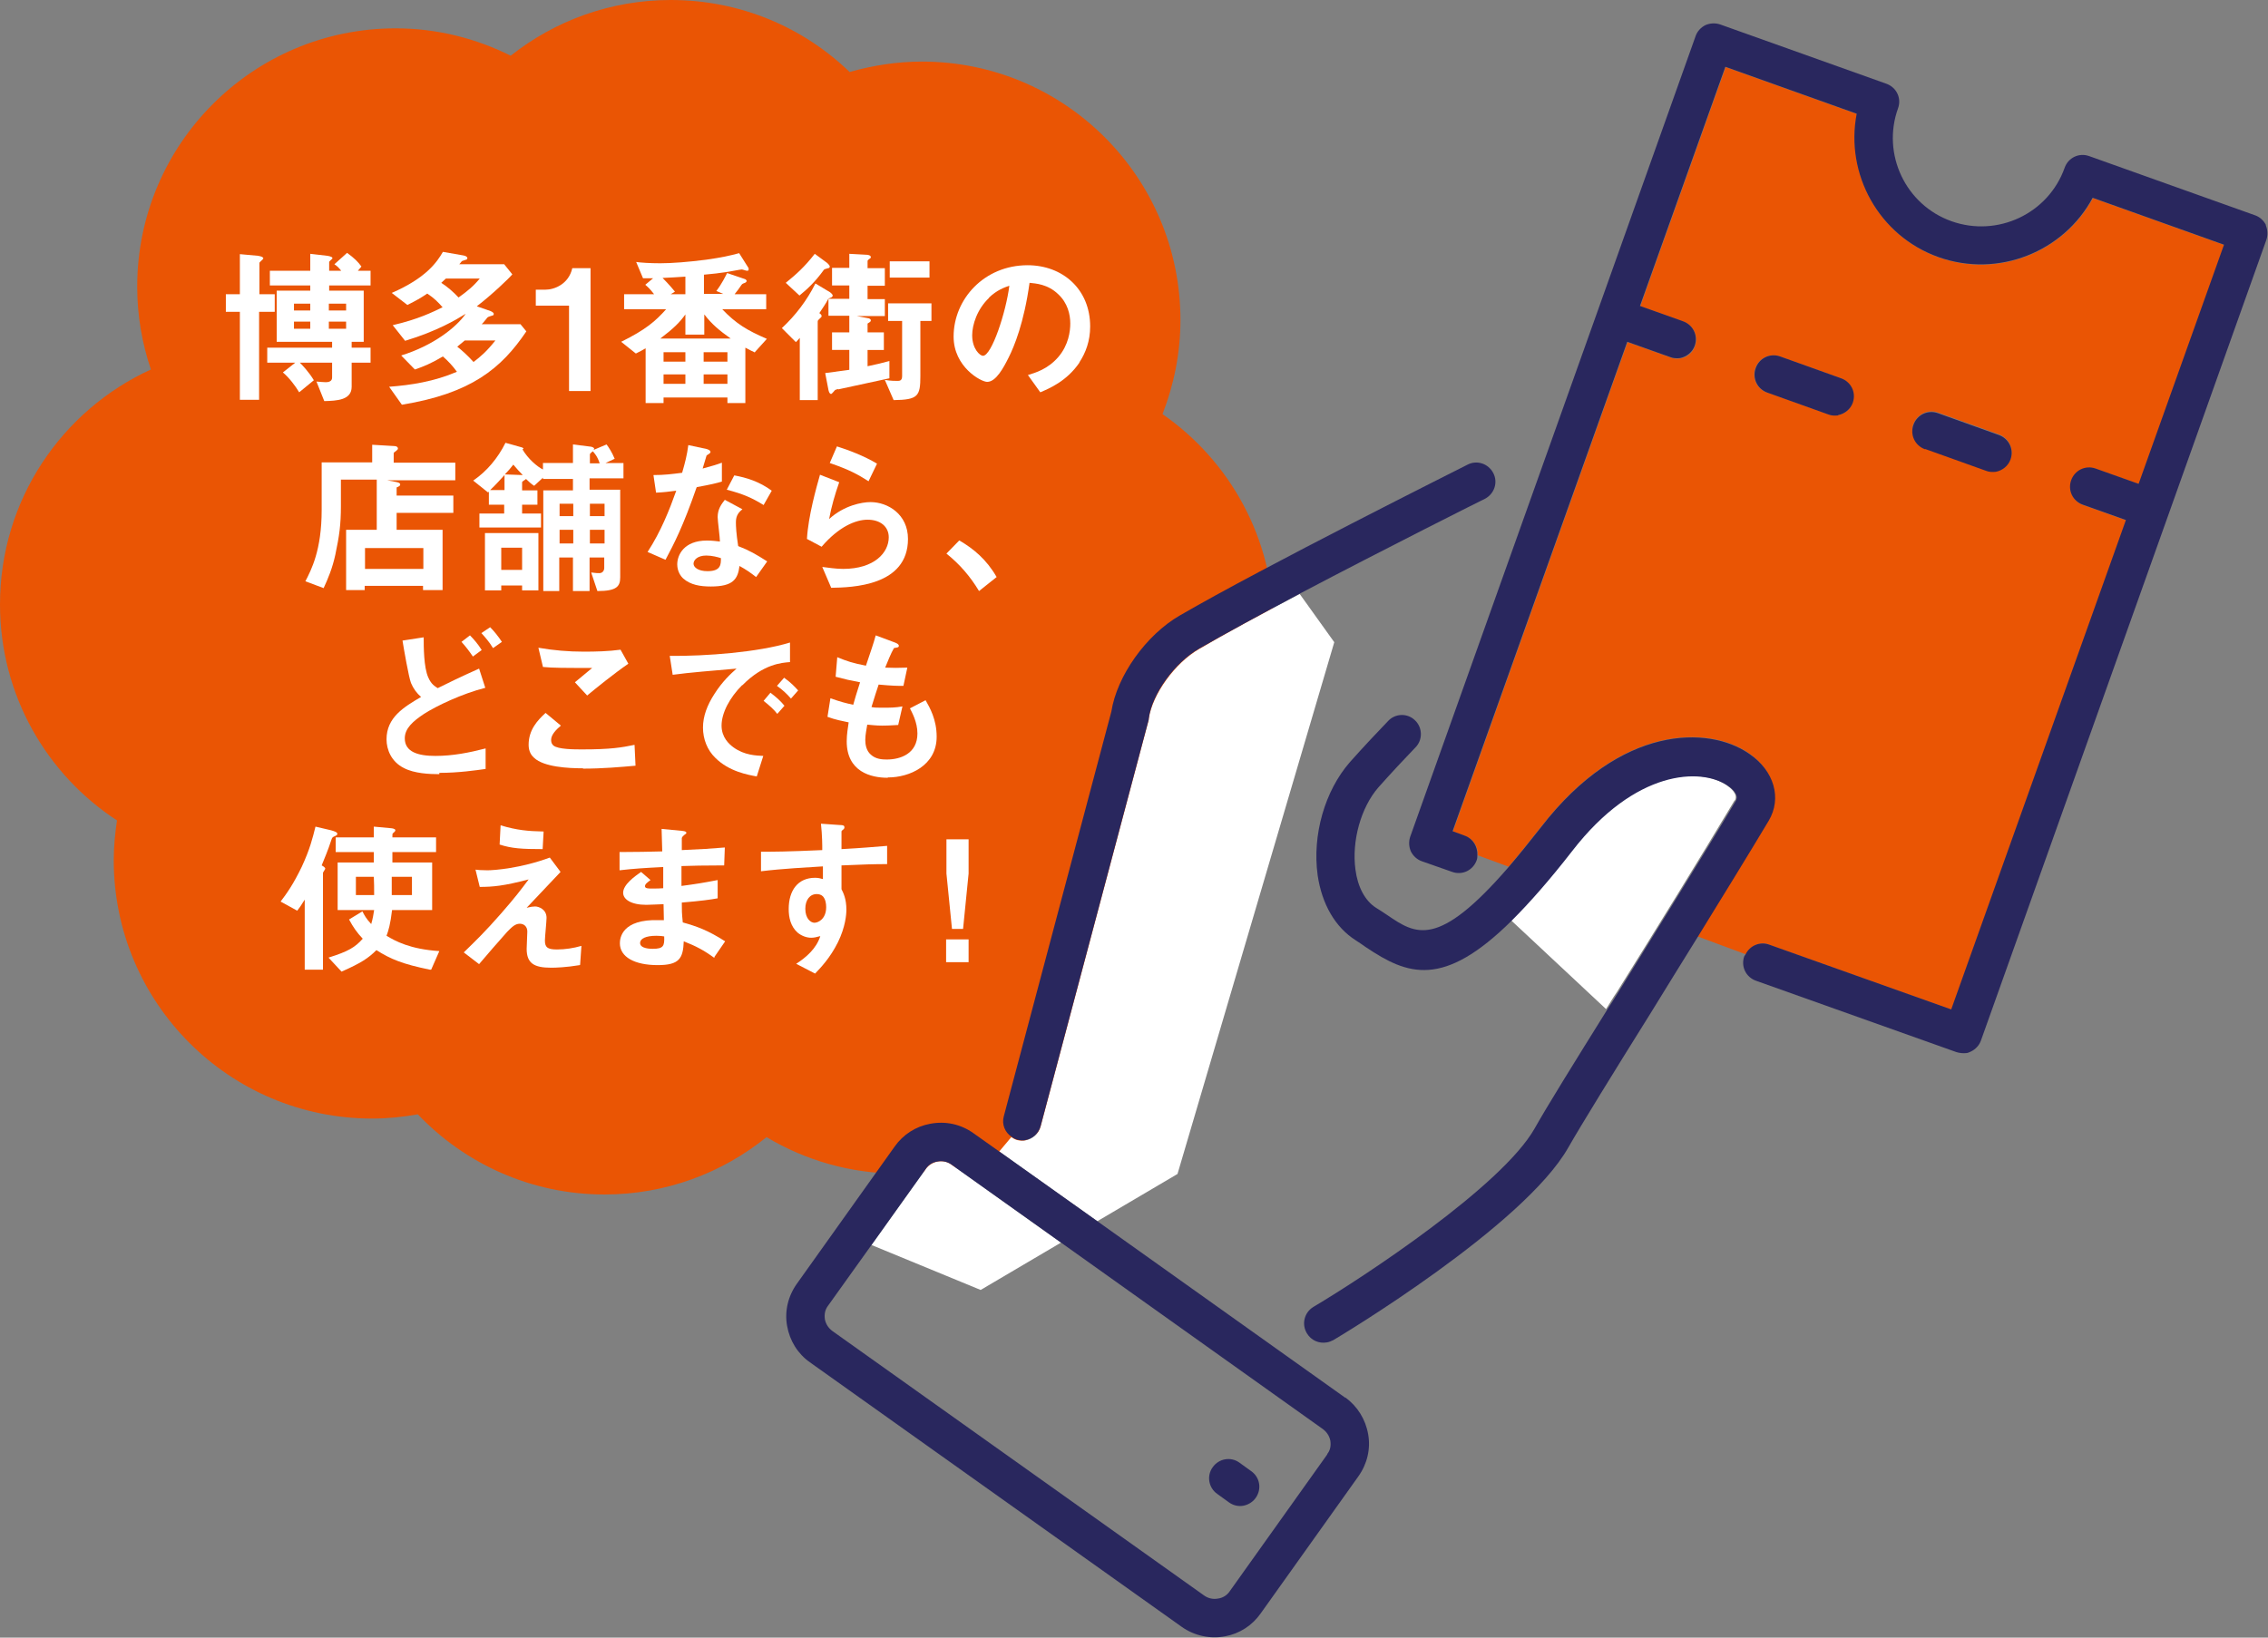<?xml version="1.0" encoding="UTF-8"?><svg id="_レイヤー_2" xmlns="http://www.w3.org/2000/svg" viewBox="0 0 69.59 50.26"><rect x="0" y="0" width="69.59" height="50.26" fill="#808080" stroke="none"/><defs><style>.cls-1{fill:none;}.cls-2{fill:#ea5504;}.cls-3{fill:#fff;}.cls-4{fill:#29275e;}</style></defs><g id="_レイヤー_1-2"><path class="cls-2" d="M39.08,19.22c0-2.7-1.35-5.08-3.41-6.51,.35-.9,.55-1.87,.55-2.89,0-4.38-3.55-7.93-7.93-7.93-.77,0-1.52,.12-2.22,.32-1.42-1.37-3.35-2.21-5.49-2.21-1.85,0-3.56,.64-4.91,1.71-1.06-.53-2.26-.84-3.53-.84-4.38,0-7.93,3.55-7.93,7.93,0,.89,.15,1.74,.42,2.54C1.9,12.59,0,15.34,0,18.55c0,2.78,1.43,5.22,3.59,6.63-.06,.4-.1,.8-.1,1.22,0,4.38,3.55,7.93,7.93,7.93,.48,0,.95-.05,1.4-.13,1.44,1.51,3.47,2.46,5.73,2.46,1.88,0,3.61-.66,4.97-1.76,1.19,.71,2.57,1.12,4.06,1.12,4.38,0,7.93-3.55,7.93-7.93,0-.72-.1-1.41-.28-2.08,2.31-1.38,3.86-3.91,3.86-6.8Z"/><g><path class="cls-3" d="M7.95,9.57v2.7h-.59v-2.7h-.43v-.54h.43v-1.23l.55,.05s.17,.02,.17,.08c0,.03-.12,.11-.12,.14v.96h.47v.54h-.47Zm2.84,1.56v.74c0,.41-.45,.43-.84,.44l-.24-.6c.12,.01,.22,.02,.29,.02s.19-.02,.19-.14v-.46h-.99c.08,.08,.28,.29,.43,.54l-.45,.37c-.12-.2-.3-.44-.5-.61l.38-.3h-.86v-.46h1.99v-.18h-1.7v-1.57h1.03v-.16h-1.24v-.45h1.24v-.52l.52,.06s.16,.02,.16,.07c0,.02-.01,.03-.05,.06-.05,.05-.05,.05-.05,.07v.26h.37c-.08-.1-.12-.14-.21-.2l.39-.35c.22,.16,.34,.28,.44,.42l-.11,.13h.39v.45h-1.27v.16h1.06v1.57h-.37v.18h.58v.46h-.58Zm-1.27-1.81h-.5v.21h.5v-.21Zm0,.55h-.5v.22h.5v-.22Zm1.1-.55h-.53v.21h.53v-.21Zm0,.55h-.53v.22h.53v-.22Z"/><path class="cls-3" d="M12.33,12.42l-.39-.55c.67-.05,1.38-.16,2.08-.46-.13-.18-.26-.32-.43-.47-.39,.23-.6,.31-.86,.4l-.42-.43c.97-.3,1.68-.85,1.98-1.28-.29,.18-.87,.53-1.86,.83l-.38-.48c.78-.18,1.22-.4,1.53-.55-.14-.16-.26-.28-.47-.42-.19,.13-.35,.22-.61,.35l-.48-.37c1.06-.46,1.39-.95,1.57-1.26l.63,.11c.06,.01,.12,.04,.12,.08,0,.03-.02,.05-.04,.05-.02,.01-.1,.03-.12,.04s-.07,.09-.09,.1h1.38l.25,.31c-.1,.12-.62,.62-1.09,.98l.43,.15s.09,.04,.09,.08c0,.04-.02,.05-.03,.05-.03,.01-.14,.04-.16,.06-.03,.03-.14,.18-.18,.21h1.19l.18,.22c-.77,1.14-1.69,1.9-3.81,2.25Zm1.35-3.87c-.06,.05-.06,.06-.14,.13,.2,.13,.37,.28,.53,.45,.28-.2,.46-.35,.65-.58h-1.04Zm.58,1.9c-.11,.09-.12,.1-.23,.19,.14,.11,.31,.26,.5,.47,.22-.17,.39-.31,.67-.66h-.93Z"/><path class="cls-3" d="M17.46,12v-2.62h-1.02v-.49h.3c.27,0,.71-.17,.82-.66h.56v3.77h-.66Z"/><path class="cls-3" d="M23.17,10.82c-.07-.03-.15-.07-.3-.15v1.7h-.55v-.17h-1.96v.17h-.55v-1.68c-.1,.06-.18,.1-.3,.16l-.45-.36c.75-.37,1.05-.63,1.38-1h-1.29v-.46h.92c-.14-.18-.18-.21-.27-.29l.24-.2h-.31l-.21-.5c.13,.02,.42,.04,.74,.04,.36,0,.87-.04,1.41-.11,.49-.07,.71-.12,1.01-.2l.29,.46s0,.03,0,.04c0,.02,0,.04-.05,.04-.03,0-.13-.04-.16-.04-.04,0-.34,.06-.41,.07-.25,.04-.5,.07-.75,.09v.59h.59l-.21-.09c.17-.22,.29-.47,.33-.55l.56,.19s.04,.03,.04,.05c0,.03-.03,.05-.05,.06-.09,.03-.09,.04-.12,.08-.07,.1-.1,.15-.2,.27h.97v.46h-1.35c.43,.45,.77,.65,1.37,.91l-.38,.42Zm-1.56-1.17v.62h-.58v-.62c-.17,.24-.36,.43-.77,.74h2.16c-.35-.25-.57-.43-.81-.74Zm-.58-1.16c-.25,.02-.52,.03-.7,.04,.19,.19,.34,.37,.38,.42l-.13,.08h.45v-.54Zm0,2.32h-.67v.29h.67v-.29Zm0,.68h-.67v.29h.67v-.29Zm1.29-.68h-.73v.29h.73v-.29Zm0,.68h-.73v.29h.73v-.29Z"/><path class="cls-3" d="M25.48,9.14c-.05,.02-.06,.02-.07,.04-.07,.14-.18,.29-.27,.43,.03,.02,.07,.05,.07,.09,0,.03-.02,.04-.05,.07-.05,.05-.07,.06-.07,.1v2.41h-.55v-1.91c-.06,.07-.07,.08-.12,.13l-.43-.43c.42-.39,.77-.85,1.03-1.37l.45,.27s.08,.06,.08,.1-.04,.06-.07,.07Zm-.07-.91c-.1,.03-.11,.03-.13,.05-.28,.39-.53,.61-.75,.79l-.42-.39c.31-.25,.58-.49,.89-.89l.38,.28s.08,.07,.08,.11-.03,.05-.05,.05Zm.31,3.71c-.1,.02-.1,.03-.14,.08-.05,.05-.06,.07-.08,.07-.05,0-.07-.08-.08-.12l-.1-.52c.31-.04,.44-.06,.74-.1v-.61h-.53v-.54h.53v-.51h-.64v-.52h.64v-.41h-.53v-.54h.53v-.43l.55,.03s.11,.01,.11,.07c0,.02,0,.03-.05,.06-.04,.03-.05,.04-.05,.07v.21h.53v.54h-.53v.41h.53v.52h-.86l.37,.07s.06,.02,.06,.06c0,.04-.02,.05-.1,.1v.27h.5v.54h-.5v.5c.24-.05,.41-.09,.67-.16v.53c-.51,.11-.55,.12-1.57,.34Zm2.52-2.09v1.69c0,.62-.07,.73-.82,.74l-.27-.62c.19,.03,.3,.03,.38,.03,.07,0,.15,0,.15-.15v-1.69h-.43v-.54h1.33v.54h-.34Zm-.94-1.33v-.5h1.22v.5h-1.22Z"/><path class="cls-3" d="M33.12,11.13c-.39,.57-.92,.79-1.2,.91l-.38-.53c.23-.07,.61-.18,.93-.55,.32-.37,.37-.8,.37-1.03,0-.28-.08-.63-.37-.9-.32-.31-.69-.33-.88-.35-.17,1.23-.47,1.95-.64,2.29-.16,.32-.39,.75-.66,.75-.19,0-1.03-.46-1.03-1.39,0-1.15,.94-2.19,2.27-2.19,1.07,0,1.92,.73,1.92,1.88,0,.45-.14,.81-.33,1.1Zm-2.77-1.99c-.37,.35-.52,.83-.52,1.15,0,.42,.24,.63,.33,.63,.27,0,.71-1.35,.81-2.15-.15,.05-.38,.13-.63,.37Z"/><path class="cls-3" d="M11.83,14.73l.31,.06c.06,.01,.14,.03,.14,.08,0,.04-.04,.06-.11,.09v.25h1.74v.53h-1.74v.52h1.41v1.85h-.6v-.13h-1.79v.13h-.57v-1.85h.94v-1.54h-1.1v.81c0,.58-.05,.92-.17,1.49-.09,.42-.23,.75-.36,1.03l-.56-.21c.18-.35,.5-.95,.5-2.19v-1.46h1.55v-.54l.68,.04c.05,0,.11,.02,.11,.08,0,.03-.05,.06-.07,.08-.03,.02-.06,.04-.06,.06v.29h1.89v.54h-2.15Zm1.16,2.09h-1.79v.64h1.79v-.64Z"/><path class="cls-3" d="M18.09,14.68v.35h.94v2.69c0,.28-.11,.42-.7,.42l-.19-.57c.15,.02,.2,.02,.25,.02,.12,0,.15-.11,.15-.15v-.33h-.45v1.03h-.51v-1.03h-.42v1.03h-.49v-3.09h.91v-.35h-.92v-.04l-.27,.25c-.08-.05-.17-.13-.25-.21-.01,.02-.12,.07-.12,.1v.25h.47v.44h-.47v.27h.58v.43h-1.89v-.43h.76v-.27h-.47v-.4s0,.01-.03,.02l-.45-.36c.42-.29,.75-.68,.99-1.16l.5,.14s.05,.02,.05,.03c0,.02-.02,.03-.03,.03,.17,.29,.45,.53,.63,.62v-.2h.92v-.57l.56,.07s.09,.02,.09,.06c0,.02-.01,.03-.02,.04l.4-.17c.05,.06,.17,.24,.25,.44l-.28,.13h.55v.47h-1.05Zm-2.07,3.44v-.15h-.64v.15h-.5v-1.76h1.64v1.76h-.5Zm-.54-3.54c-.12,.13-.27,.3-.44,.46h.44v-.46Zm.54,2.23h-.64v.68h.64v-.68Zm-.27-2.55c-.06,.08-.17,.21-.26,.3l.55,.02c-.07-.07-.2-.21-.29-.32Zm1.84,1.2h-.42v.38h.42v-.38Zm0,.8h-.42v.42h.42v-.42Zm.6-2.41s-.09,.07-.09,.09v.28h.3c-.07-.22-.16-.31-.21-.37Zm.36,1.61h-.45v.38h.45v-.38Zm0,.8h-.45v.42h.45v-.42Z"/><path class="cls-3" d="M21.37,14.97c-.42,1.21-.69,1.72-.95,2.21l-.55-.24c.41-.63,.67-1.29,.88-1.88-.24,.03-.38,.05-.62,.06l-.08-.54c.34,0,.56-.03,.88-.07,.09-.31,.15-.54,.19-.85l.56,.12s.12,.03,.12,.09c0,.05-.09,.08-.12,.11,0,0-.1,.34-.12,.4,.3-.08,.46-.13,.59-.18v.58c-.17,.05-.33,.09-.77,.17Zm1.83,2.74c-.18-.14-.31-.23-.51-.34-.05,.41-.2,.63-.88,.63-.33,0-.62-.05-.84-.24-.08-.07-.19-.22-.19-.44,0-.28,.2-.73,.91-.73,.17,0,.3,.02,.4,.03,0-.12-.07-.64-.07-.75,0-.25,.12-.4,.22-.53l.54,.29c-.17,.13-.2,.26-.2,.41,0,.11,.01,.34,.07,.72,.34,.13,.56,.26,.89,.47l-.34,.48Zm-1.53-.66c-.27,0-.39,.14-.39,.25,0,.11,.14,.23,.43,.23,.42,0,.41-.22,.41-.4-.09-.03-.27-.08-.45-.08Zm1.76-1.55c-.34-.21-.62-.34-1.13-.47l.23-.44c.38,.07,.77,.19,1.15,.47l-.25,.44Z"/><path class="cls-3" d="M25.5,18.03l-.27-.63c.17,.02,.41,.06,.64,.06,.96,0,1.4-.5,1.4-.97,0-.33-.26-.54-.65-.54-.36,0-.88,.21-1.41,.83l-.45-.24c.04-.7,.29-1.58,.4-1.97l.59,.23c-.13,.37-.24,.75-.31,1.13,.46-.42,1.01-.52,1.27-.52,.54,0,1.15,.38,1.15,1.13,0,1.45-1.72,1.49-2.36,1.5Zm1.15-3.26c-.33-.21-.58-.35-1.19-.56l.22-.51c.35,.11,.83,.29,1.23,.53l-.26,.54Z"/><path class="cls-3" d="M29.44,16.59c.43,.25,.83,.58,1.14,1.12l-.54,.43c-.27-.45-.59-.82-1-1.15l.39-.4Z"/><path class="cls-3" d="M13.48,23.76c-.3,0-.77-.02-1.09-.19-.38-.19-.53-.56-.53-.88,0-.67,.53-.99,1.06-1.3-.13-.11-.24-.26-.31-.43-.07-.18-.22-1.05-.26-1.3l.65-.1c0,.28,0,.92,.14,1.23,.09,.21,.2,.27,.29,.33,.3-.15,.69-.34,1.27-.6l.19,.59c-.71,.18-1.49,.55-1.88,.8-.33,.22-.59,.44-.59,.75,0,.42,.41,.54,.94,.54s1.04-.1,1.54-.23v.63c-.29,.04-.83,.12-1.42,.12Zm1.03-3.61c-.1-.15-.23-.32-.35-.45l.26-.2c.11,.11,.25,.27,.36,.45l-.27,.2Zm.61-.27c-.1-.17-.24-.33-.35-.45l.27-.18c.11,.11,.25,.28,.36,.45l-.27,.19Z"/><path class="cls-3" d="M17.89,23.58c-.46,0-1.2-.04-1.5-.32-.08-.07-.17-.19-.17-.4,0-.46,.27-.75,.52-.98l.47,.39c-.13,.11-.3,.27-.3,.44,0,.1,.04,.14,.07,.17,.14,.12,.65,.12,.88,.12,.89,0,1.22-.06,1.61-.14l.03,.64c-.45,.04-1.01,.09-1.61,.09Zm.13-2.23l-.38-.41,.53-.44c-.86,0-1.21,0-1.51-.03l-.14-.59c.46,.08,.92,.12,1.39,.12,.38,0,.76-.01,1.13-.06l.24,.43c-.45,.31-.99,.75-1.27,.98Z"/><path class="cls-3" d="M22.77,21.03c-.38,.38-.63,.85-.63,1.24,0,.36,.23,.57,.37,.67,.33,.24,.7,.25,.91,.26l-.2,.63c-.27-.05-.85-.15-1.27-.57-.25-.24-.38-.58-.38-.93s.13-.69,.35-1.03c.24-.38,.5-.62,.68-.78-.69,.06-1.45,.12-1.96,.19l-.09-.58c1.11,.01,2.71-.11,3.69-.41v.6c-.24,.02-.81,.05-1.46,.71Zm1.08,.88c-.11-.14-.22-.24-.42-.4l.21-.25c.17,.13,.3,.24,.43,.4l-.22,.25Zm.42-.47c-.13-.15-.26-.27-.43-.39l.22-.25c.22,.16,.32,.27,.43,.39l-.22,.25Z"/><path class="cls-3" d="M27.23,23.87c-.5,0-1.25-.18-1.25-1.12,0-.22,.04-.43,.06-.58-.19-.04-.41-.08-.65-.17l.09-.57c.31,.11,.47,.15,.7,.2,.05-.18,.1-.35,.21-.69-.32-.06-.45-.09-.75-.17l.05-.6c.29,.12,.5,.19,.88,.26,.15-.45,.23-.67,.3-.93l.59,.22s.12,.04,.12,.1c0,.06-.07,.05-.15,.07-.09,.15-.2,.43-.27,.6,.26,.01,.38,.01,.68,0l-.12,.56c-.17,0-.33,0-.76-.04-.06,.18-.12,.36-.22,.69,.11,.02,.16,.02,.34,.02,.23,0,.39,0,.61-.04l-.13,.57c-.08,0-.24,.02-.49,.02-.2,0-.32-.02-.46-.03-.02,.13-.06,.31-.06,.47,0,.14,.03,.33,.17,.45,.15,.14,.35,.15,.49,.15,.42,0,.94-.18,.94-.8,0-.35-.17-.65-.23-.77l.48-.25c.13,.23,.34,.59,.34,1.12,0,.89-.84,1.25-1.49,1.25Z"/><path class="cls-3" d="M10.28,25.66c-.08,.03-.09,.05-.11,.11-.11,.34-.22,.59-.3,.79,.06,.03,.11,.07,.11,.1,0,.02-.07,.11-.07,.13v2.97h-.56v-2.15c-.11,.18-.16,.25-.23,.34l-.51-.28c.19-.25,.39-.53,.65-1.07,.25-.54,.33-.87,.42-1.23l.47,.11c.11,.03,.2,.06,.2,.11,0,.04-.03,.05-.07,.07Zm2.91,4.1c-.83-.17-1.2-.32-1.64-.6-.25,.25-.48,.4-1.07,.66l-.4-.43c.61-.19,.82-.32,1.05-.58-.18-.19-.29-.35-.42-.59l.41-.25c.06,.12,.12,.23,.27,.39,.05-.17,.07-.3,.09-.43h-1.12v-1.46h1.11c0-.12,0-.14,0-.32h-1.17v-.45h1.17c0-.05,0-.33,0-.33l.54,.05s.12,.01,.12,.06c0,.01,0,.02-.01,.03,0,.01-.06,.06-.07,.07-.01,.02-.01,.03-.01,.12h1.34v.45h-1.34v.32h1.22v1.46h-1.23c-.05,.43-.11,.63-.17,.79,.27,.16,.71,.41,1.62,.47l-.25,.57Zm-1.72-2.85h-.55v.56h.56c0-.17,0-.42-.01-.56Zm1.18,0h-.63c0,.35,0,.18,0,.56h.62v-.56Z"/><path class="cls-3" d="M17.79,29.62c-.42,.07-.74,.08-.88,.08-.53,0-.75-.14-.75-.58,0-.08,.02-.45,.02-.53,0-.16-.11-.24-.23-.24-.15,0-.25,.11-.39,.25-.27,.3-.63,.72-.86,.99l-.47-.36c.38-.37,.66-.64,1.15-1.2,.42-.48,.61-.73,.84-1.04-.76,.2-1.1,.23-1.5,.23l-.13-.53c.06,.01,.18,.02,.37,.02,.2,0,1.02-.06,1.91-.39l.33,.44c-.46,.49-.52,.55-1.04,1.1,.12-.03,.2-.04,.26-.04,.1,0,.35,.08,.35,.35,0,.11-.05,.59-.05,.69,0,.21,.07,.28,.37,.28,.25,0,.51-.04,.75-.11l-.04,.58Zm-1.14-3.56c-.64,0-.95-.02-1.32-.14l.03-.59c.5,.15,.84,.18,1.32,.19l-.03,.54Z"/><path class="cls-3" d="M21.92,29.4c-.33-.24-.56-.36-.94-.51-.02,.53-.14,.73-.8,.73-.71,0-1.16-.25-1.16-.67,0-.15,.05-.75,1.21-.71h.14s-.01-.49-.01-.49c-.09,0-.38,.02-.53,.02-.47,0-.71-.17-.71-.37,0-.25,.35-.5,.55-.64l.29,.25c-.09,.07-.17,.12-.17,.19,0,.07,.11,.07,.2,.07,.17,0,.24,0,.36-.01v-.65c-.6,.03-.9,.05-1.34,.1v-.56c.58,0,.86-.01,1.31-.02l-.02-.69,.63,.06c.1,.01,.13,.03,.13,.06,0,.02-.01,.03-.07,.07-.02,.02-.06,.05-.07,.09,0,0,0,.1,0,.37,.66-.03,.84-.04,1.32-.08l-.02,.55c-.57,0-1.05,.01-1.31,.02v.61c.45-.06,.64-.09,1.11-.18v.56c-.22,.04-.5,.08-1.1,.13,0,.26,0,.31,.03,.61,.43,.12,.77,.24,1.3,.58l-.33,.48Zm-1.78-.68c-.33,0-.5,.09-.5,.22,0,.18,.33,.18,.39,.18,.33,0,.36-.09,.35-.38-.06-.01-.12-.02-.24-.02Z"/><path class="cls-3" d="M25.82,26.57v.72c.06,.12,.15,.3,.15,.63,0,.15-.03,.53-.26,1-.24,.48-.52,.77-.7,.96l-.58-.3c.31-.2,.62-.47,.74-.85-.11,.03-.19,.05-.28,.05-.13,0-.29-.05-.42-.16-.21-.19-.27-.46-.27-.72,0-.57,.28-.96,.81-.96,.1,0,.17,.02,.24,.04v-.39c-.47,.03-1.25,.07-1.9,.15v-.6c.35,0,.79,0,1.88-.05,0-.16,0-.43-.04-.81l.57,.04c.12,0,.15,.02,.15,.07,0,.03-.01,.05-.05,.08-.04,.03-.04,.04-.04,.06v.53c.72-.04,.88-.06,1.4-.1v.56c-.39,0-.73,.01-1.4,.04Zm-.57,.94c-.05-.05-.12-.07-.19-.07-.21,0-.35,.18-.35,.45,0,.31,.17,.43,.28,.43,.11,0,.36-.11,.36-.48,0-.11-.02-.24-.1-.33Z"/><path class="cls-3" d="M29.72,25.76v1.05l-.17,1.7h-.34l-.17-1.7v-1.05h.69Zm0,3.07v.7h-.69v-.7h.69Z"/></g><g><path class="cls-1" d="M32.56,38.14l-2.46,1.45-3.35-1.38-1.33,1.86c-.09,.12-.12,.27-.1,.42,.02,.15,.1,.27,.23,.36l11.41,8.12c.12,.09,.28,.12,.43,.09,.14-.03,.27-.11,.35-.22l3-4.21c.09-.12,.12-.27,.1-.41-.02-.15-.1-.27-.23-.36l-8.03-5.72Zm5.97,7.83c-.09,.13-.23,.21-.37,.24-.15,.03-.32,0-.45-.1l-.36-.26c-.27-.19-.33-.56-.14-.82,.19-.26,.56-.33,.82-.14l.36,.26c.26,.19,.33,.56,.14,.82Z"/><path class="cls-3" d="M32.56,38.14l-3.37-2.4c-.12-.09-.28-.12-.43-.09-.14,.03-.27,.11-.35,.22l-1.67,2.34,3.35,1.38,2.46-1.45Z"/><path class="cls-3" d="M36.13,36.03l4.81-16.32-1.06-1.48c-1.19,.62-2.31,1.23-3.09,1.69-.74,.43-1.43,1.39-1.54,2.13,0,.02,0,.05-.01,.07l-3.31,12.45c-.06,.23-.25,.39-.47,.43-.08,.01-.17,.01-.25-.01-.07-.02-.12-.05-.18-.09l-.37,.44,3.01,2.14,2.46-1.45Z"/><path class="cls-2" d="M54.29,29l5.59,1.99,5.36-15.02-1.32-.47c-.31-.11-.47-.45-.36-.75,.11-.31,.45-.47,.75-.36l1.32,.47,2.62-7.34-4.03-1.44c-.9,1.66-2.9,2.47-4.73,1.82-1.83-.65-2.87-2.55-2.51-4.4l-4.03-1.44-2.62,7.34,1.32,.47c.31,.11,.47,.45,.36,.75-.07,.21-.25,.35-.45,.38-.1,.02-.2,.01-.3-.03l-1.32-.47-5.36,15.02,.38,.14c.25,.09,.4,.33,.38,.59l.95,.35c.3-.35,.63-.76,1-1.23,2.45-3.17,5.15-3.09,6.36-2.26,.76,.52,1.01,1.36,.59,2.05-.67,1.12-1.43,2.35-2.18,3.57l1.51,.56c.13-.26,.43-.4,.72-.3Zm4.42-15.98c.11-.31,.45-.47,.75-.36l1.87,.67c.31,.11,.47,.45,.36,.75-.07,.21-.25,.35-.45,.38-.1,.02-.2,.01-.3-.03l-1.87-.67c-.31-.11-.47-.45-.36-.75Zm-4.49-.97c-.31-.11-.47-.45-.36-.75,.11-.31,.45-.47,.75-.36l1.87,.67c.31,.11,.47,.45,.36,.75-.07,.21-.25,.35-.45,.38-.1,.02-.2,.01-.3-.03l-1.87-.67Z"/><path class="cls-3" d="M53.23,24.57c.12-.2-.16-.41-.25-.47-.81-.56-2.83-.5-4.77,2.01-.7,.9-1.3,1.6-1.85,2.13l2.92,2.73c.11-.17,.21-.35,.33-.52,1.18-1.89,2.51-4.04,3.61-5.88Z"/><path class="cls-4" d="M69.53,6.91c-.07-.14-.19-.25-.33-.3l-5.1-1.82c-.31-.11-.64,.05-.75,.36-.5,1.41-2.06,2.14-3.47,1.64-1.41-.5-2.15-2.06-1.64-3.47,.11-.31-.05-.64-.36-.75l-5.1-1.82c-.15-.05-.31-.04-.45,.02-.14,.07-.25,.19-.3,.33l-3.01,8.45s0,0,0,0,0,0,0,0l-5.75,16.13c-.05,.15-.04,.31,.02,.45,.07,.14,.19,.25,.33,.3l.94,.33c.31,.11,.64-.05,.75-.36,.02-.05,.02-.11,.02-.16,.01-.25-.13-.5-.38-.59l-.38-.14,5.36-15.02,1.32,.47c.1,.04,.2,.04,.3,.03,.2-.04,.38-.18,.45-.38,.11-.31-.05-.64-.36-.75l-1.32-.47,2.62-7.34,4.03,1.44c-.36,1.85,.68,3.75,2.51,4.4,1.83,.65,3.84-.16,4.73-1.82l4.03,1.44-2.62,7.34-1.32-.47c-.31-.11-.64,.05-.75,.36-.11,.31,.05,.64,.36,.75l1.32,.47-5.36,15.02-5.59-1.99c-.28-.1-.59,.03-.72,.3-.01,.02-.03,.04-.04,.06-.11,.31,.05,.64,.36,.75l6.15,2.19c.1,.03,.2,.04,.3,.03,.05,0,.1-.03,.15-.05,.14-.07,.25-.19,.3-.33l5.75-16.13s0,0,0,0c0,0,0,0,0,0l3.01-8.45c.05-.15,.04-.31-.02-.45Z"/><path class="cls-4" d="M56.4,12.74c.2-.04,.38-.18,.45-.38,.11-.31-.05-.64-.36-.75l-1.87-.67c-.31-.11-.64,.05-.75,.36-.11,.31,.05,.64,.36,.75l1.87,.67c.1,.04,.2,.04,.3,.03Z"/><path class="cls-4" d="M59.07,13.78l1.87,.67c.1,.04,.2,.04,.3,.03,.2-.04,.38-.18,.45-.38,.11-.31-.05-.64-.36-.75l-1.87-.67c-.31-.11-.64,.05-.75,.36-.11,.31,.05,.64,.36,.75Z"/><path class="cls-4" d="M53.65,23.12c-1.21-.83-3.91-.91-6.36,2.26-.37,.47-.7,.88-1,1.23-2.18,2.52-2.85,2.07-3.73,1.47-.11-.07-.22-.15-.34-.22-.33-.21-.56-.63-.63-1.17-.12-.88,.17-1.91,.7-2.52,.4-.45,.84-.92,1.14-1.23,.23-.23,.22-.61-.01-.83-.23-.23-.61-.22-.83,.02-.31,.32-.76,.8-1.17,1.26-.77,.88-1.16,2.24-.99,3.47,.13,.89,.54,1.6,1.17,2,.11,.07,.21,.14,.31,.21,1.28,.86,2.37,1.27,4.48-.82,.54-.54,1.15-1.23,1.85-2.13,1.94-2.51,3.95-2.56,4.77-2.01,.09,.06,.37,.27,.25,.47-1.1,1.84-2.44,3.98-3.61,5.88-.11,.18-.22,.35-.33,.52-1.01,1.62-1.86,2.99-2.23,3.65-1,1.77-5.24,4.56-6.79,5.48-.28,.17-.37,.53-.2,.81,.13,.22,.37,.32,.61,.28,.07-.01,.14-.04,.2-.07,.24-.14,5.85-3.51,7.21-5.91,.4-.7,1.38-2.29,2.53-4.13,.46-.75,.95-1.54,1.44-2.33,.75-1.22,1.51-2.45,2.18-3.57,.41-.69,.17-1.53-.59-2.05Z"/><path class="cls-4" d="M31.46,34.99c.22-.04,.41-.2,.47-.43l3.31-12.45s.01-.05,.01-.07c.1-.74,.79-1.7,1.54-2.13,.78-.45,1.91-1.06,3.09-1.69,2.66-1.4,5.63-2.89,5.68-2.91,.29-.15,.41-.5,.26-.79-.15-.29-.5-.41-.79-.26-.25,.13-6.27,3.14-8.83,4.63-1.04,.6-1.93,1.86-2.1,2.95l-3.3,12.42c-.07,.25,.04,.5,.24,.63,.05,.04,.11,.07,.18,.09,.09,.02,.17,.03,.25,.01Z"/><path class="cls-4" d="M41.28,42.9l-7.61-5.42-3.01-2.14-.79-.56c-.39-.28-.86-.38-1.33-.29-.44,.08-.83,.33-1.09,.7l-3,4.21c-.27,.38-.38,.84-.3,1.29,.08,.46,.33,.86,.7,1.12l11.41,8.12c.38,.27,.87,.38,1.33,.29h0c.44-.08,.83-.33,1.09-.7l3-4.21c.27-.38,.38-.84,.3-1.29-.08-.46-.33-.86-.7-1.13Zm-.55,1.73l-3,4.21c-.08,.12-.21,.2-.35,.22-.15,.03-.3,0-.43-.09l-11.41-8.12c-.12-.09-.2-.21-.23-.36-.02-.15,0-.29,.1-.42l1.33-1.86,1.67-2.34c.08-.12,.21-.2,.35-.22,.15-.03,.3,0,.43,.09l3.37,2.4,8.03,5.72c.12,.09,.2,.21,.23,.36,.02,.15,0,.29-.1,.41Z"/><path class="cls-4" d="M38.03,44.89c-.26-.19-.63-.13-.82,.14-.19,.26-.13,.63,.14,.82l.36,.26c.14,.1,.3,.13,.45,.1,.14-.03,.28-.11,.37-.24,.19-.27,.13-.63-.14-.82l-.36-.26Z"/></g></g></svg>